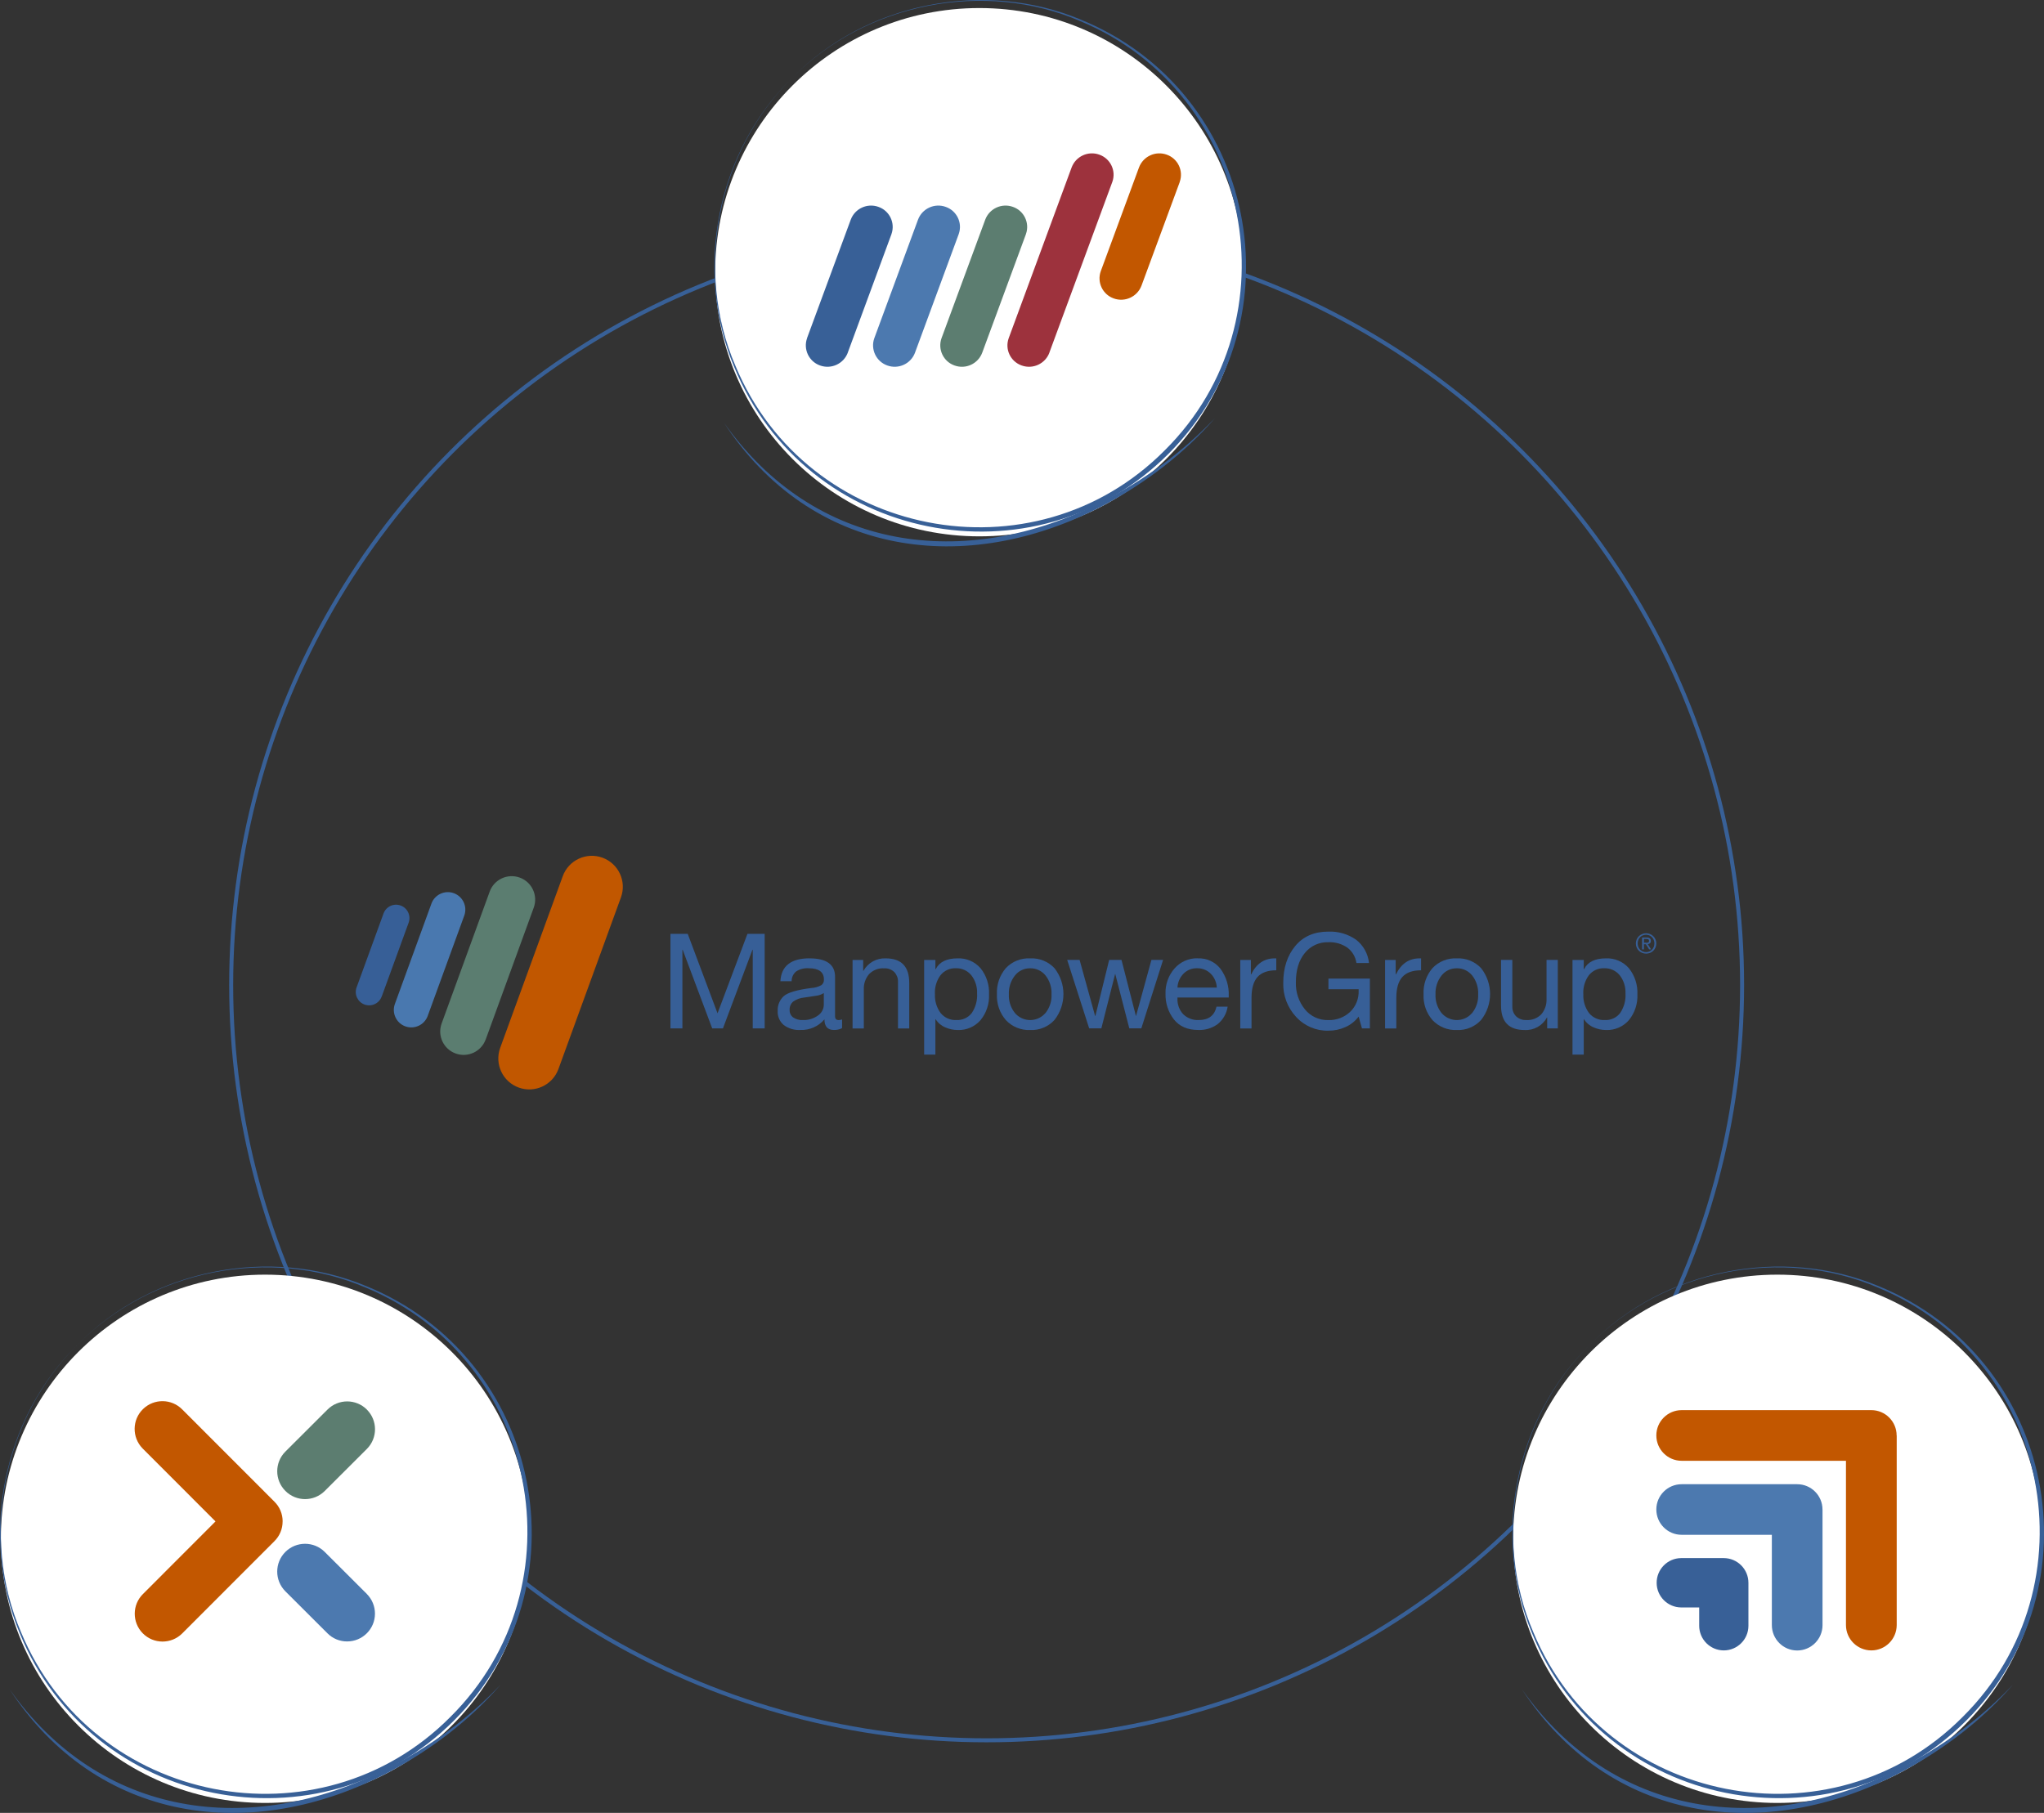 <?xml version="1.0" encoding="UTF-8"?>
<svg id="Capa_2" data-name="Capa 2" xmlns="http://www.w3.org/2000/svg" viewBox="0 0 510.28 452.7">
  <rect x="0" y="0" width="510.28" height="452.7" fill="#333333" stroke="none"/>
  <defs>
    <style>
      .cls-1, .cls-2 {
        fill: #375f97;
      }

      .cls-3 {
        fill: #5c7d70;
      }

      .cls-4 {
        fill: #c25700;
      }

      .cls-5 {
        fill: #c15700;
      }

      .cls-5, .cls-2, .cls-6, .cls-7 {
        fill-rule: evenodd;
      }

      .cls-6 {
        fill: #4978af;
      }

      .cls-8 {
        fill: #9d323d;
      }

      .cls-9 {
        fill: #fff;
      }

      .cls-10 {
        fill: #386097;
      }

      .cls-11 {
        fill: #4c79af;
      }

      .cls-7 {
        fill: #5b7d70;
      }

      .cls-12 {
        fill: #386097;
      }

      .cls-13 {
        fill: none;
        stroke: #386097;
        stroke-miterlimit: 10;
      }
    </style>
  </defs>
  <g id="Capa_1-2" data-name="Capa 1">
    <circle class="cls-13" cx="246.31" cy="245.97" r="188.6"/>
    <circle class="cls-9" cx="443.71" cy="384.25" r="65.96"/>
    <g>
      <path class="cls-4" d="M473.49,358.47v-.02c0-3.49-2.83-6.33-6.32-6.33,0,0,0,0,0,0h-47.34c-3.49,0-6.33,2.82-6.33,6.32,0,3.49,2.82,6.33,6.32,6.33h41.02v41.01c0,3.5,2.83,6.33,6.33,6.34,3.5,0,6.33-2.83,6.34-6.33v-47.33s0,0,0,0Z"/>
      <path class="cls-11" d="M454.98,376.94c0-3.49-2.83-6.32-6.32-6.32h-28.84c-3.49,0-6.32,2.82-6.32,6.31,0,3.49,2.82,6.32,6.31,6.32h22.53v22.55c0,3.49,2.82,6.33,6.31,6.34,3.49,0,6.33-2.82,6.34-6.31v-28.88Z"/>
      <path class="cls-10" d="M436.49,395.24c0-3.4-2.75-6.16-6.15-6.17h-10.68c-3.4.04-6.12,2.84-6.08,6.24.04,3.34,2.74,6.04,6.08,6.08h4.54s0,4.57,0,4.57c0,3.39,2.74,6.15,6.13,6.16,3.39,0,6.15-2.74,6.16-6.13v-10.75h0Z"/>
    </g>
    <g>
      <path class="cls-1" d="M171.69,233.19l7.44,19.84,7.47-19.84h4.3v23.61h-2.98v-19.64h-.07l-7.37,19.64h-2.68l-7.37-19.64h-.07v19.64h-2.98v-23.61h4.3Z"/>
      <path class="cls-1" d="M202.09,239.31c4.25,0,6.38,1.53,6.38,4.6v9.85c0,.64.3.96.89.96.29,0,.59-.06.86-.17v2.18c-.62.33-1.32.48-2.02.46-1.59,0-2.38-.88-2.38-2.65-1.49,1.76-3.71,2.74-6.02,2.65-1.49.09-2.96-.35-4.15-1.24-1.03-.88-1.59-2.2-1.5-3.55-.06-1.37.48-2.7,1.49-3.64.99-.9,3.3-1.59,6.91-2.05.88-.04,1.73-.29,2.5-.71.44-.33.68-.86.64-1.41,0-1.87-1.27-2.81-3.8-2.81-1.1-.08-2.19.19-3.12.78-.74.6-1.16,1.51-1.14,2.46h-2.81c.22-3.81,2.65-5.72,7.28-5.72ZM197.13,252.2c-.03.72.29,1.41.86,1.85.72.48,1.58.72,2.45.66,1.34.06,2.66-.34,3.75-1.12.9-.6,1.45-1.6,1.47-2.68v-2.94c-.6.39-1.28.62-1.98.69l-2.88.43c-1,.08-1.96.43-2.78,1.01-.61.52-.94,1.3-.89,2.1Z"/>
      <path class="cls-1" d="M221.1,239.31c3.92,0,5.89,2.04,5.89,6.12v11.38h-2.81v-11.67c.03-.88-.3-1.73-.89-2.38-.69-.68-1.64-1.03-2.61-.96-1.39-.09-2.75.45-3.72,1.45-.9,1.06-1.37,2.42-1.31,3.8v9.76h-2.81v-17.1h2.65v2.71h.07c1.11-2,3.26-3.21,5.56-3.11Z"/>
      <path class="cls-1" d="M239.04,239.31c2.19-.1,4.31.81,5.75,2.46,1.48,1.85,2.23,4.17,2.12,6.53.11,2.34-.65,4.64-2.13,6.45-1.42,1.63-3.51,2.53-5.67,2.45-1.07,0-2.13-.22-3.11-.65-.99-.41-1.84-1.12-2.41-2.03h-.07v8.83h-2.81v-23.64h2.81v2.31h.07c.9-1.81,2.72-2.71,5.46-2.71ZM233.41,248.23c-.09,1.69.41,3.36,1.41,4.73.97,1.19,2.45,1.84,3.98,1.75,1.47.07,2.88-.57,3.79-1.74.97-1.43,1.44-3.15,1.34-4.88.07-1.64-.43-3.26-1.44-4.56-.95-1.16-2.39-1.81-3.89-1.75-1.46-.06-2.87.58-3.79,1.72-1.01,1.36-1.5,3.04-1.41,4.73h0Z"/>
      <path class="cls-1" d="M257.18,239.31c2.28-.11,4.5.78,6.07,2.45,2.98,3.8,2.98,9.13,0,12.93-1.55,1.7-3.77,2.62-6.07,2.51-2.27.1-4.47-.79-6.03-2.43-1.57-1.79-2.38-4.12-2.27-6.5-.12-2.38.68-4.72,2.23-6.53,1.57-1.66,3.79-2.54,6.07-2.43ZM251.86,248.27c-.08,1.68.45,3.34,1.49,4.66,1.78,2.12,4.94,2.39,7.06.61.21-.18.41-.38.6-.59,1.05-1.33,1.59-2.99,1.5-4.68.08-1.69-.45-3.35-1.49-4.68-.94-1.17-2.37-1.84-3.87-1.8-1.48-.02-2.88.65-3.79,1.82-1.04,1.33-1.57,2.98-1.5,4.66h0Z"/>
      <path class="cls-1" d="M269.52,239.7l3.87,13.99h.07l3.44-13.99h3.08l3.6,13.99h.03l3.84-13.99h2.91l-5.42,17.06-.03.03h-2.98l-3.51-13.59h-.03l-3.44,13.59h-3.04l-5.49-17.1h3.11Z"/>
      <path class="cls-1" d="M299.01,239.31c2.21-.1,4.33.87,5.69,2.61,1.44,1.98,2.17,4.4,2.05,6.84v.33h-12.8v.2c-.07,1.45.44,2.88,1.42,3.95,1.04,1.02,2.45,1.55,3.9,1.47,2.45,0,3.92-1.11,4.43-3.34h2.78c-.25,1.71-1.14,3.26-2.48,4.35-1.4,1.02-3.1,1.54-4.83,1.47-2.69,0-4.73-.88-6.12-2.65-1.41-1.83-2.15-4.1-2.08-6.42-.08-2.32.74-4.58,2.28-6.32,1.45-1.65,3.56-2.57,5.75-2.51ZM303.77,246.61c-.05-1.3-.59-2.53-1.5-3.46-.91-.91-2.16-1.41-3.46-1.37-1.23-.03-2.42.44-3.31,1.31-.94.94-1.49,2.2-1.55,3.52h9.82Z"/>
      <path class="cls-1" d="M318.62,239.31v2.98c-2.12,0-3.68.56-4.68,1.67-1,1.11-1.5,2.85-1.5,5.21v7.64h-2.81v-17.1h2.65v3.6h.07c1.3-2.67,3.26-4,5.89-4h.4Z"/>
      <path class="cls-1" d="M331.61,232.63c2.46-.1,4.88.6,6.9,2,1.84,1.41,3.02,3.53,3.26,5.84h-3.14c-.22-1.53-1.04-2.92-2.28-3.85-1.39-.95-3.05-1.42-4.73-1.34-2.28-.08-4.46.93-5.89,2.71-1.48,1.81-2.22,4.24-2.22,7.31-.08,2.43.71,4.81,2.23,6.71,1.42,1.78,3.6,2.78,5.87,2.71,2,.07,3.95-.66,5.42-2.02,1.45-1.38,2.23-3.32,2.15-5.32v-.36h-7.54v-2.65h10.35v12.43h-1.98l-.83-2.94c-.86,1.12-1.98,2.02-3.27,2.6-1.35.61-2.82.92-4.3.91-3.05.07-5.98-1.18-8.04-3.44-2.14-2.29-3.29-5.33-3.21-8.47,0-3.75,1-6.82,2.99-9.23,1.99-2.4,4.74-3.6,8.25-3.6Z"/>
      <path class="cls-1" d="M354.77,239.31v2.98c-2.12,0-3.68.56-4.68,1.67-1,1.11-1.5,2.85-1.5,5.21v7.64h-2.81v-17.1h2.65v3.6h.07c1.3-2.67,3.26-4,5.89-4h.4Z"/>
      <path class="cls-1" d="M363.69,239.31c2.28-.11,4.5.78,6.07,2.45,2.98,3.8,2.98,9.13,0,12.93-1.55,1.7-3.77,2.62-6.07,2.51-2.27.1-4.47-.79-6.04-2.43-1.57-1.79-2.38-4.12-2.26-6.5-.12-2.38.68-4.72,2.23-6.53,1.57-1.66,3.79-2.54,6.07-2.43ZM358.37,248.27c-.08,1.68.45,3.34,1.49,4.66,1.78,2.12,4.94,2.39,7.06.61.21-.18.41-.38.6-.59,1.05-1.33,1.59-2.99,1.5-4.68.08-1.69-.45-3.35-1.49-4.68-.94-1.17-2.37-1.84-3.87-1.8-1.48-.02-2.88.65-3.79,1.82-1.04,1.33-1.57,2.98-1.5,4.66h0Z"/>
      <path class="cls-1" d="M377.55,239.7v11.64c-.03.9.3,1.78.93,2.43.68.65,1.6.99,2.55.94,1.41.1,2.79-.44,3.77-1.45.89-1.06,1.35-2.42,1.29-3.8v-9.76h2.81v17.1h-2.65v-2.71h-.07c-1.09,2.03-3.26,3.24-5.56,3.11-3.92,0-5.89-2.03-5.89-6.09v-11.41h2.81Z"/>
      <path class="cls-1" d="M400.9,239.31c2.19-.1,4.31.81,5.75,2.46,1.48,1.85,2.23,4.17,2.12,6.53.11,2.34-.65,4.64-2.13,6.45-1.42,1.63-3.51,2.53-5.67,2.45-1.07,0-2.13-.22-3.11-.65-.99-.41-1.84-1.12-2.41-2.03h-.07v8.83h-2.81v-23.64h2.81v2.31h.07c.9-1.81,2.72-2.71,5.46-2.71ZM395.28,248.23c-.09,1.69.41,3.36,1.41,4.73.97,1.19,2.45,1.84,3.98,1.75,1.47.08,2.88-.57,3.79-1.74.97-1.43,1.45-3.15,1.34-4.88.07-1.64-.43-3.26-1.44-4.56-.95-1.16-2.39-1.81-3.89-1.75-1.46-.06-2.87.58-3.79,1.72-1.01,1.36-1.5,3.04-1.41,4.73h0Z"/>
      <path class="cls-2" d="M95.28,248.85c-.63,1.73-2.54,2.62-4.27,1.99-1.73-.63-2.62-2.54-1.99-4.27l6.73-18.47c.63-1.73,2.55-2.62,4.28-1.98,1.72.63,2.61,2.54,1.99,4.27l-6.73,18.47h0Z"/>
      <path class="cls-6" d="M106.78,253.68c-.82,2.26-3.33,3.43-5.59,2.61-2.26-.82-3.43-3.33-2.61-5.59h0l9.13-25.07c.83-2.26,3.34-3.42,5.6-2.59,2.25.83,3.41,3.32,2.6,5.57l-9.13,25.06Z"/>
      <path class="cls-7" d="M121.24,259.58c-1.11,3.03-4.47,4.59-7.5,3.48-3.03-1.11-4.59-4.45-3.49-7.48l12-32.94c1.1-3.04,4.46-4.6,7.5-3.5,3.04,1.1,4.6,4.46,3.5,7.5l-12,32.94Z"/>
      <path class="cls-5" d="M139.41,266.95c-1.46,4.01-5.9,6.08-9.92,4.62-4.01-1.46-6.08-5.89-4.62-9.91l15.62-42.87c1.46-4.01,5.9-6.08,9.91-4.62,4.01,1.46,6.08,5.9,4.62,9.91l-15.61,42.87Z"/>
      <path class="cls-1" d="M408.59,234.57c.13-.3.32-.57.55-.8.24-.23.51-.41.82-.53,1.29-.54,2.77.05,3.33,1.34.14.31.21.66.2,1,0,.35-.07.69-.2,1.02-.13.3-.32.58-.55.81-.23.23-.51.41-.81.53-.63.25-1.34.25-1.97,0-.3-.12-.58-.3-.82-.53-.24-.23-.42-.51-.55-.81-.14-.32-.21-.67-.2-1.02,0-.34.07-.68.2-1ZM409,236.44c.1.26.25.49.44.69.19.2.42.35.67.46.26.11.55.17.83.17.28,0,.56-.05.82-.17.25-.11.47-.26.66-.46.19-.2.34-.43.44-.69.11-.28.16-.57.16-.87,0-.29-.05-.58-.16-.85-.2-.51-.6-.92-1.1-1.14-.26-.11-.54-.17-.82-.17-.56,0-1.1.22-1.5.62-.19.2-.34.43-.44.68-.11.27-.16.56-.16.85,0,.3.05.59.16.87ZM411.1,234.1c.28-.02.55.05.78.21.18.16.27.4.25.64.02.22-.06.44-.22.59-.16.13-.35.21-.56.22l.85,1.31h-.5l-.81-1.28h-.49v1.28h-.46v-2.97h1.15ZM410.9,235.42c.1,0,.2,0,.3-.01.09,0,.17-.02.25-.06.07-.03.13-.08.17-.15.05-.08.07-.18.06-.28,0-.08-.02-.17-.06-.24-.04-.06-.09-.1-.15-.14-.07-.03-.14-.06-.21-.06-.08-.01-.16-.02-.23-.02h-.61v.94h.48Z"/>
    </g>
    <g>
      <path class="cls-12" d="M396.98,335.71c18.3-18.78,47.95-24.66,72.1-14.52,43.81,17.93,55.26,74.94,21.81,108.43-33.49,33.45-90.51,22-108.43-21.81-10.14-24.15-4.26-53.81,14.52-72.1h0ZM396.98,335.71c-18.66,18.31-24.53,47.95-14.15,71.95,17.89,42.93,74.38,54.08,107.16,21.06,33.02-32.77,21.87-89.27-21.06-107.16-24-10.38-53.64-4.51-71.95,14.15h0Z"/>
      <path class="cls-12" d="M379.81,421.64c22.72,32.35,60.29,37.34,94.33,20.02,10.52-5.35,20.25-12.41,28.39-20.99-7.78,8.97-17.43,16.28-27.93,21.87-34.19,17.98-72.94,12.77-94.78-20.9h0Z"/>
    </g>
    <circle class="cls-9" cx="66.17" cy="384.25" r="65.96"/>
    <g>
      <path class="cls-12" d="M19.44,335.71c18.3-18.78,47.95-24.66,72.1-14.52,43.81,17.93,55.26,74.94,21.81,108.43-33.49,33.45-90.51,22-108.43-21.81-10.14-24.15-4.26-53.81,14.52-72.1h0ZM19.44,335.71c-18.66,18.31-24.53,47.95-14.15,71.95,17.89,42.93,74.38,54.08,107.16,21.06,33.02-32.77,21.87-89.27-21.06-107.16-24-10.38-53.64-4.51-71.95,14.15h0Z"/>
      <path class="cls-12" d="M2.26,421.64c22.72,32.35,60.29,37.34,94.33,20.02,10.52-5.35,20.25-12.41,28.39-20.99-7.78,8.97-17.43,16.28-27.93,21.87-34.19,17.98-72.94,12.77-94.78-20.9h0Z"/>
    </g>
    <g>
      <path class="cls-3" d="M91.59,351.98c-2.71-2.71-7.11-2.72-9.83,0l-10.51,10.49c-2.72,2.71-2.72,7.11,0,9.83,2.71,2.72,7.11,2.72,9.83,0l10.51-10.49c2.71-2.71,2.71-7.11,0-9.82h0Z"/>
      <path class="cls-11" d="M91.58,398.02l-10.51-10.49c-2.71-2.71-7.11-2.71-9.83,0,0,0,0,0,0,0-2.71,2.71-2.71,7.11,0,9.83h0s10.51,10.49,10.51,10.49c1.3,1.31,3.07,2.04,4.91,2.03,3.84,0,6.95-3.11,6.95-6.94,0-1.85-.73-3.61-2.04-4.92Z"/>
      <path class="cls-4" d="M70.56,379.91v-.02c0-1.84-.73-3.6-2.03-4.89l-23-23.02c-2.68-2.75-7.07-2.8-9.82-.13-2.75,2.68-2.8,7.07-.13,9.82.04.04.08.08.12.12l18.1,18.12-18.1,18.12c-2.73,2.69-2.75,7.09-.06,9.82s7.09,2.75,9.82.06c.02-.02.04-.04.06-.06l23-23.02c1.31-1.3,2.04-3.07,2.03-4.91Z"/>
    </g>
    <g>
      <circle class="cls-9" cx="244.5" cy="67.97" r="65.96"/>
      <g>
        <path class="cls-12" d="M197.77,19.44C216.07.65,245.72-5.22,269.87,4.92c43.81,17.93,55.26,74.94,21.81,108.43-33.49,33.45-90.51,22-108.43-21.81-10.14-24.15-4.26-53.81,14.52-72.1h0ZM197.77,19.44c-18.66,18.31-24.53,47.95-14.15,71.95,17.89,42.93,74.38,54.08,107.16,21.06,33.02-32.77,21.87-89.27-21.06-107.16-24-10.38-53.64-4.51-71.95,14.15h0Z"/>
        <path class="cls-12" d="M180.6,105.36c22.72,32.35,60.29,37.34,94.33,20.02,10.52-5.35,20.25-12.41,28.39-20.99-7.78,8.97-17.43,16.28-27.93,21.87-34.19,17.98-72.94,12.77-94.78-20.9h0Z"/>
      </g>
      <g>
        <path class="cls-4" d="M284.97,71.33c-1.05,2.78-4.14,4.2-6.93,3.19-2.77-.98-4.22-4.02-3.24-6.79,0-.02.01-.03.02-.05l9.53-25.87c1.05-2.78,4.13-4.2,6.93-3.19,2.77.98,4.22,4.02,3.24,6.79,0,0,0,0,0,0v.04s-9.55,25.88-9.55,25.88Z"/>
        <path class="cls-10" d="M211.65,88.07c-1.05,2.78-4.13,4.2-6.93,3.19-2.77-.98-4.22-4.03-3.24-6.8,0,0,0,0,0,0v-.04s10.91-29.57,10.91-29.57c1.04-2.78,4.13-4.2,6.92-3.19,2.77.97,4.22,4,3.25,6.77,0,.02-.02.05-.02.07l-10.9,29.57h0Z"/>
        <path class="cls-11" d="M228.43,88.07c-1.04,2.78-4.13,4.2-6.92,3.19-2.77-.98-4.22-4.02-3.25-6.79,0,0,0,0,0,0l.02-.05,10.9-29.57c1.04-2.78,4.13-4.2,6.92-3.19,2.77.97,4.23,4,3.25,6.77,0,.02-.02.04-.02.06l-10.9,29.57h0Z"/>
        <path class="cls-3" d="M245.21,88.07c-1.04,2.78-4.13,4.21-6.92,3.19-2.77-.97-4.22-4.01-3.25-6.78,0,0,0,0,0,0l.02-.06,10.9-29.57c1.04-2.78,4.13-4.2,6.92-3.19,2.77.97,4.22,4,3.25,6.77l-.02.07-10.9,29.57h0Z"/>
        <path class="cls-8" d="M261.98,88.07c-1.05,2.78-4.13,4.2-6.93,3.19-2.77-.98-4.22-4.01-3.24-6.78,0,0,0,0,0,0l.02-.06,15.7-42.61c1.05-2.78,4.13-4.2,6.92-3.19,2.77.98,4.23,4.01,3.25,6.78,0,0,0,0,0,0l-.02.05-15.71,42.61Z"/>
      </g>
    </g>
  </g>
</svg>